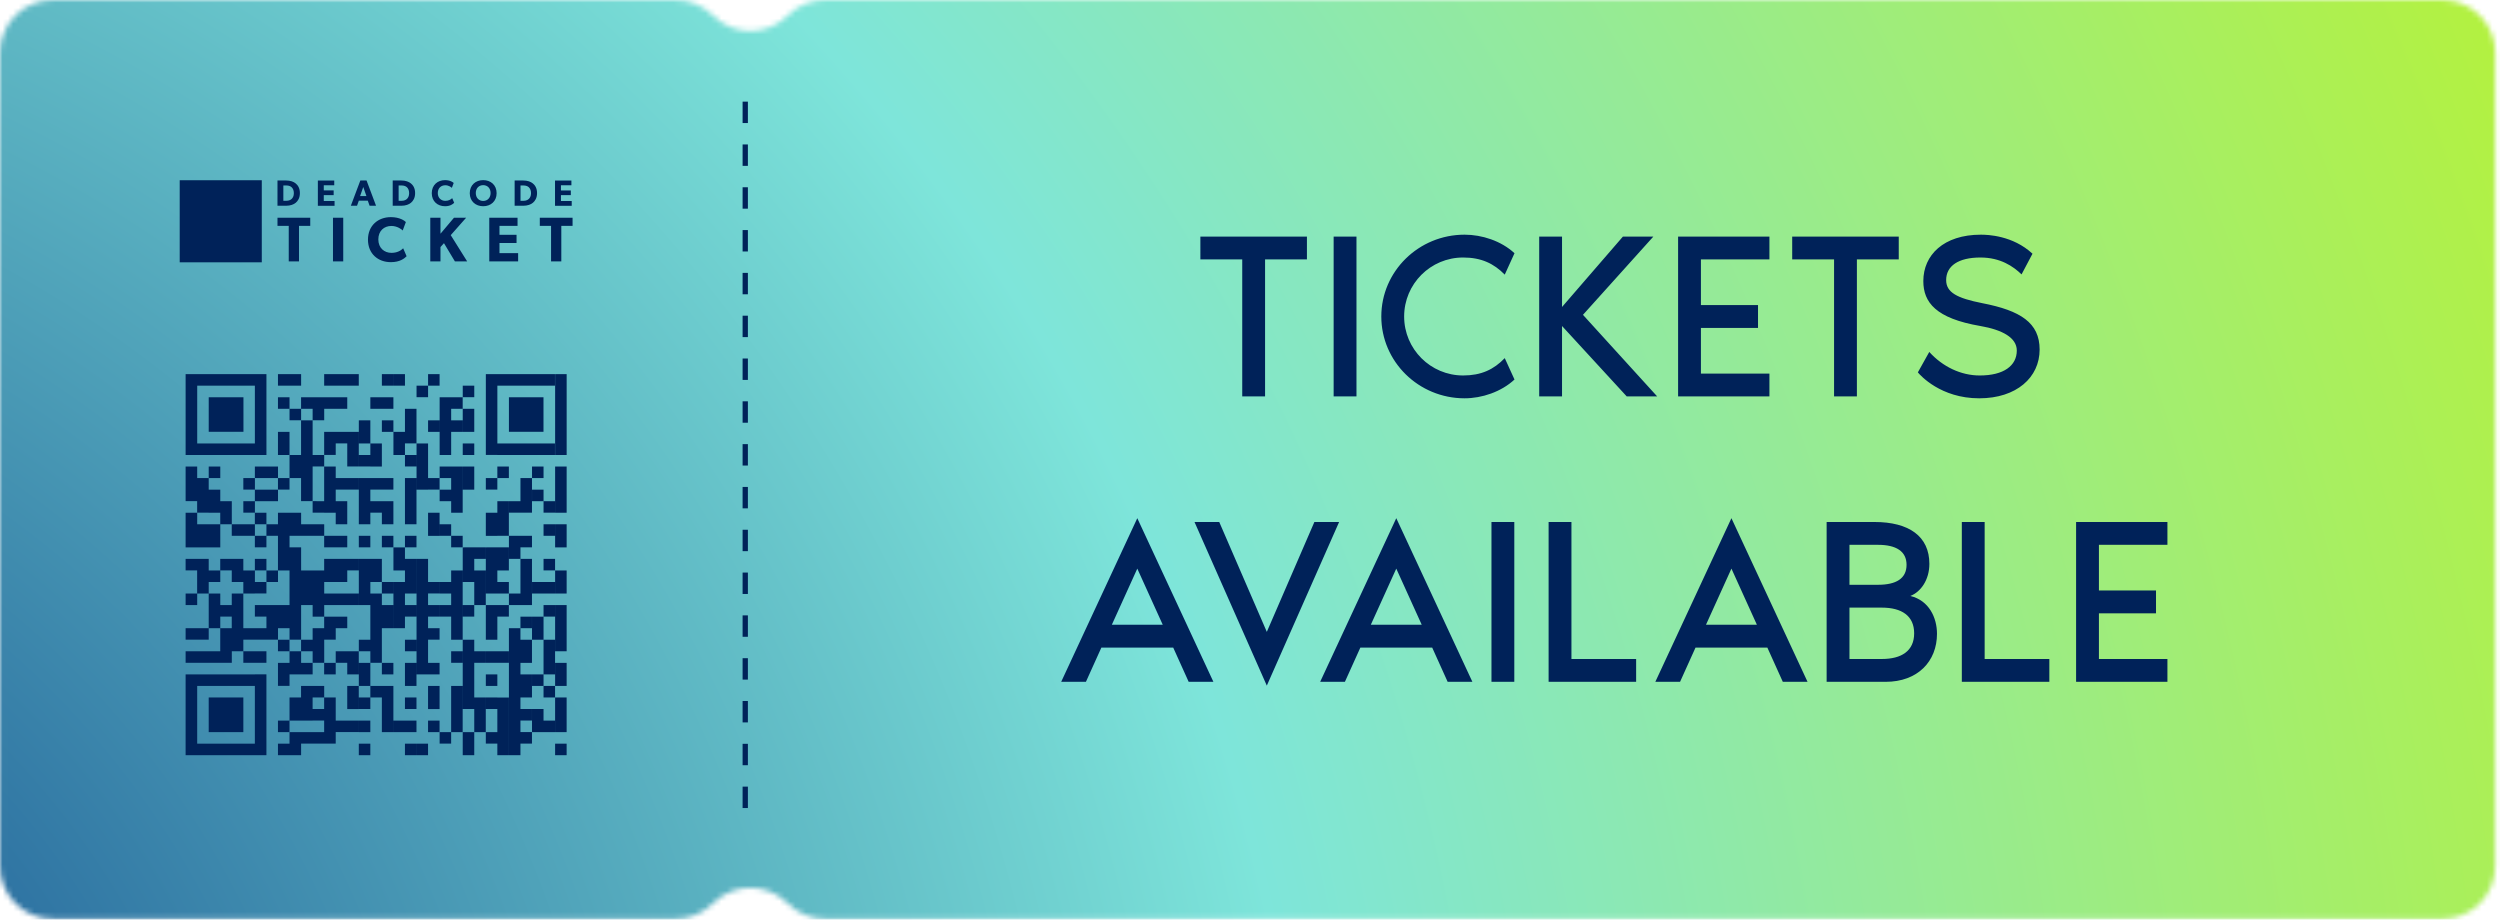 <svg fill="none" viewBox="0 0 473 174" xmlns="http://www.w3.org/2000/svg" xmlns:xlink="http://www.w3.org/1999/xlink"><radialGradient id="a" cx="0" cy="0" gradientTransform="matrix(649.683 -307.104 307.104 649.683 -106.243 258.928)" gradientUnits="userSpaceOnUse" r="1"><stop offset="0" stop-color="#003182"/><stop offset=".5" stop-color="#7ee5da"/><stop offset="1" stop-color="#c3f511"/></radialGradient><mask id="b" height="174" maskUnits="userSpaceOnUse" width="473" x="0" y="0"><path d="m156.12 0c-2.65 0-5.19 1.05-7.06 2.92l-.02.02c-3.9 3.9-10.23 3.9-14.13 0-1.87-1.88-4.42-2.93-7.07-2.93h-117.85c-5.52-.01-9.99 4.46-9.99 9.98v153.86c0 5.52 4.47 9.99 9.99 9.99h117.84c2.65 0 5.2-1.05 7.07-2.93 3.9-3.91 10.23-3.91 14.14 0h.01c1.87 1.89 4.42 2.94 7.07 2.94h305.98c5.52 0 9.99-4.47 9.99-9.99v-153.87c0-5.52-4.47-9.99-9.99-9.99z" fill="#fff"/></mask><g mask="url(#b)"><path d="m385.86-182.402-453.036 214.149 153.387 324.494 453.036-214.15z" fill="url(#a)"/></g><path d="m227.111 44.76h20.16v4.32h-7.92v25.92h-4.32v-25.92h-7.92zm29.534 30.24h-4.32v-30.24h4.32zm20.179-3.96c3.42 0 5.805-1.125 7.875-3.285l1.845 4.05c-2.52 2.34-6.165 3.555-9.45 3.555-8.685 0-15.75-6.93-15.75-15.48s7.065-15.48 15.75-15.48c3.285 0 6.93 1.17 9.45 3.51l-1.845 4.05c-2.07-2.115-4.455-3.24-7.875-3.24-6.165 0-11.16 4.995-11.16 11.16s4.995 11.16 11.16 11.16zm22.673-11.475 14.04 15.435h-5.76l-12.24-13.32v13.32h-4.32v-30.24h4.32v13.32l11.52-13.32h5.76zm35.279-10.485h-12.96v8.64h10.8v4.32h-10.8v8.64h12.96v4.32h-17.28v-30.24h17.28zm4.308-4.32h20.16v4.32h-7.92v25.92h-4.32v-25.92h-7.92zm35.969 12.6c7.2 1.395 10.845 3.69 10.845 8.775 0 5.265-4.365 9.225-11.43 9.225-7.29 0-11.16-4.365-11.61-4.905l2.16-3.87c2.52 2.79 5.985 4.455 9.54 4.455 4.545 0 7.02-1.845 7.02-4.725 0-2.43-2.745-3.915-6.885-4.635-8.415-1.44-10.8-4.455-10.8-8.505 0-4.905 3.825-8.775 10.89-8.775 1.26 0 6.03.135 9.765 3.6l-2.07 3.915c-1.575-1.53-4.005-3.195-7.785-3.195-4.14 0-6.48 1.575-6.48 4.275 0 2.34 2.07 3.42 6.84 4.365zm-150.157 71.64-2.925-6.48h-13.59l-2.925 6.48h-4.68l14.4-30.96 14.4 30.96zm-14.535-10.8h9.63l-4.815-10.62zm29.32 11.52-13.68-30.96h4.68l9 20.79 9-20.79h4.68zm34.214-.72-2.925-6.48h-13.59l-2.925 6.48h-4.68l14.4-30.96 14.4 30.96zm-14.535-10.8h9.63l-4.815-10.62zm27.146 10.8h-4.32v-30.24h4.32zm10.811-4.32h12.24v4.32h-16.56v-30.24h4.32zm39.991 4.32-2.925-6.48h-13.59l-2.925 6.48h-4.68l14.4-30.96 14.4 30.96zm-14.535-10.8h9.63l-4.815-10.62zm38.666-5.445c3.555.855 5.04 4.14 5.04 7.155 0 5.22-3.645 9.09-9.72 9.09h-11.16v-30.24h9.045c6.525 0 10.395 2.7 10.395 7.92 0 3.015-1.62 5.31-3.6 6.075zm-11.52-9.675v7.56h5.4c3.42 0 5.4-1.17 5.4-3.78 0-2.565-1.98-3.78-5.4-3.78zm6.12 21.6c3.735 0 6.12-1.53 6.12-4.86s-2.385-4.86-6.12-4.86h-6.12v9.72zm19.457 0h12.24v4.32h-16.56v-30.24h4.32zm34.581-21.6h-12.96v8.64h10.8v4.32h-10.8v8.64h12.96v4.32h-17.28v-30.24h17.28z" fill="#002259"/><path d="m141 19.23v133.77" stroke="#002259" stroke-dasharray="4.05 4.05"/><g fill="#002259"><path d="m108.33 41.2h-6.2v1.53h2.13v6.73h1.94v-6.73h2.13zm-10.3 6.69h-3.53v-1.92h3.23v-1.54h-3.23v-1.69h3.42v-1.54h-5.35v8.26h5.46zm-12.75-3.4 2.91-3.29h-2.3l-2.55 3.02v-3.02h-1.93v8.26h1.93v-2.72l.66-.73 2.07 3.45h2.32zm-8.99 2.48c-.45.47-1.2.87-2.23.87-1.35 0-2.48-.92-2.48-2.54s1.08-2.55 2.48-2.55c1.09 0 1.98.66 2.13.86l.6-1.6c-.22-.23-1.14-.93-2.84-.93-2.41 0-4.33 1.59-4.33 4.26s1.9 4.26 4.33 4.26c1.69 0 2.56-.69 2.98-1.12l-.65-1.51zm-11.35-5.77h-1.94v8.26h1.94zm-6.24 0h-6.2v1.53h2.13v6.73h1.94v-6.73h2.13z"/><path d="m108.17 38.03h-2.04v-1.11h1.87v-.89h-1.87v-.98h1.98v-.89h-3.1v4.78h3.16zm-7.7-1.49c0 .59-.22.91-.42 1.1s-.53.35-1 .35h-.57v-2.9h.57c.47 0 .8.15 1 .34s.42.53.42 1.12m1.14-.01c0-.93-.37-1.48-.78-1.82-.4-.34-1.01-.57-1.84-.57h-1.62v4.78h1.62c.83 0 1.45-.24 1.84-.57.4-.34.78-.89.78-1.82zm-8.79-.02c0 .92-.6 1.5-1.4 1.5s-1.4-.58-1.4-1.5.6-1.49 1.4-1.49 1.4.58 1.4 1.49zm1.14.03c0-1.55-1.12-2.47-2.54-2.47s-2.54.93-2.54 2.47 1.12 2.47 2.54 2.47 2.54-.92 2.54-2.47zm-8.41.94c-.26.27-.69.51-1.29.51-.78 0-1.43-.53-1.43-1.47s.62-1.48 1.43-1.48c.63 0 1.14.38 1.23.5l.35-.93c-.12-.13-.66-.54-1.64-.54-1.39 0-2.51.92-2.51 2.47s1.1 2.47 2.51 2.47c.98 0 1.48-.4 1.73-.65l-.37-.87zm-8.14-.95c0 .59-.22.91-.42 1.1s-.53.35-1 .35h-.57v-2.9h.57c.46 0 .8.15 1 .34s.42.53.42 1.12m1.13-.01c0-.93-.37-1.48-.78-1.82-.4-.34-1.01-.57-1.84-.57h-1.62v4.78h1.62c.83 0 1.45-.24 1.84-.57.4-.34.78-.89.78-1.82zm-10.41.56.6-1.72.6 1.72h-1.19zm1.21-2.96h-1.16l-1.8 4.79h1.17l.34-.96h1.7l.34.96h1.22l-1.8-4.79zm-6.04 3.89h-2.04v-1.11h1.87v-.89h-1.87v-.98h1.98v-.89h-3.1v4.78h3.16zm-7.7-1.49c0 .59-.22.91-.42 1.1s-.53.35-1 .35h-.57v-2.9h.57c.46 0 .8.15 1 .34s.42.53.42 1.12m1.14-.01c0-.93-.37-1.48-.78-1.82-.4-.34-1.01-.57-1.84-.57h-1.62v4.78h1.62c.83 0 1.45-.24 1.84-.57.4-.34.78-.89.78-1.82z"/><path d="m49.53 34.1h-15.53v15.53h15.53z"/><path d="m48.221 70.785v.004h-10.91-.01-2.182v15.291h2.182.01 10.939 2.16v-15.295zm56.809 0v15.295h2.182v-15.295zm-52.439.004v2.182h2.189 2.191v-2.182h-2.191zm8.74 0v2.182h2.189 2.18 2.182v-2.182h-2.182-2.18zm10.92 0v2.182h2.18v-2.182zm2.189 0v2.182h2.18v-2.182zm6.551 0v2.182h2.18v-2.182zm0 2.182h-2.18v2.18h2.18zm10.93-2.182v15.285h2.18v.006h10.9v-2.18h-10.9v-10.93h10.9v-2.182h-10.9zm-54.609 2.182h10.91v10.93h-10.91zm50.24 0v2.18h2.18v-2.18zm-48.061 2.189v6.539h6.57v-6.539zm13.1 0v2.18h2.189v-2.18zm2.189 2.18v2.18h2.191v-2.18h2.18v2.18h2.189v-2.18h2.18 2.18v-2.18h-2.18-2.18-2.189-2.189v2.18zm15.291-2.18v2.18h2.18 2.18v-2.18h-2.18zm13.109 0v2.18 8.74h2.18v-4.369h2.18v-2.182h-2.18v-2.189h2.18v-2.18h-2.18zm13.109 0v6.539h6.541v-6.539zm-19.67 2.18v4.371h-2.18v4.369h2.18v-2.189h2.182v-6.551zm0 8.74v2.18h2.182v-2.18zm10.932-8.74v4.371h2.18v-4.371zm-30.59 2.189v6.551h-2.182v4.369h2.182v4.371h2.189v-6.561h2.189v-2.18h2.18v-2.189h2.18v4.369h2.182v-6.549h-2.182-2.18-2.189v4.369h-2.18v-6.551zm2.189 15.291v2.18h2.18v.01h2.189v2.18h2.18v-4.369h-2.18v-2.189h2.18 2.182v-2.182h-2.182-2.18v-2.18h-2.189v6.551zm-4.371-4.371h-2.18v-2.18h-2.189-2.189v2.18h-2.182v2.182h2.191v-2.182h2.18 2.18v2.182h2.189zm0-4.369v-4.369h-2.189v4.369zm13.111-6.551v4.371h2.18v-4.371zm2.18 4.371v2.18h-2.18v2.18h2.18v.01h2.18v-4.369zm2.18-4.371v2.182h2.18v-2.182zm8.74 0v2.182h2.18v-2.182zm-2.18 4.371v8.74h2.18v-.01h2.18v-2.182h-2.18v-6.549zm8.74 0v2.18h2.18v-2.18zm-52.432 4.369v6.551h2.182v2.18h2.189v.01h2.18v2.18h-2.18-2.18v-2.18h-2.191v6.551h2.191 2.18 2.189v-4.371h2.17v2.18h2.189 2.182v2.182h2.189v-2.182h-2.18v-2.18h2.18v-2.18h-2.189v2.18h-2.182-2.18v-4.369h-2.18v-2.18h-2.189v-2.191h-2.18v-2.18zm4.371 2.18h2.189v-2.18h-2.189zm10.92 8.74v2.18h2.18v6.561h-2.18v2.18h2.189v-2.18h2.18v6.551h-2.18-2.189-2.189v2.18h2.189v2.189h-2.18-2.191v-6.549h-2.189v2.18h-2.17v-2.18h-2.189v6.549h2.18v4.371h-2.18-2.18-2.191v2.18h2.191 2.18 2.189 2.18v-2.18h2.18v-2.191h2.191 2.18 2.189v-2.18h2.18v2.18h2.191v-2.18-4.369h2.18v2.189h2.18v2.18h-2.18v2.189h-2.189v2.182h-2.182v2.189h-2.189v2.18 2.18h2.189v-2.18h2.191 2.18v-2.18h-2.18v-2.189h2.18v2.18h2.189v-4.371h2.18v-2.18h2.18v-2.18h-2.18-2.18v-2.189h2.18 2.18 2.182v-2.18h-2.182-2.18-2.18v-2.191h2.18 2.18v-2.189h2.182v-2.18h-2.182-2.18-2.189v2.189h-2.18-2.18v-4.369h-2.191v-2.18h2.191v-.012h2.18 2.18v2.182h2.189 2.18v-2.182h-2.18-2.18v-2.18h-2.189-2.18v-2.18h-2.191-2.189v2.18zm4.369 24.031v-2.182h-2.189v2.182zm-8.74 0v2.18h2.191 2.18v-2.18h-2.18zm-6.549-4.371h-2.18-2.191v2.18h2.191 2.18zm6.549-6.549h2.191v-.012h2.18v-2.18h-2.18v-2.18h-2.191v-2.189h-2.18-2.189v2.18h2.18v2.189h2.189zm37.141-24.031v2.18h2.18v2.191h-2.18v2.18h2.18v2.189h2.18v-8.74h-2.18zm4.371 0v4.371h2.18v-4.371zm6.549 0v2.18h2.18v-2.18zm0 2.18h-2.18v2.182h2.18zm6.561-2.18v2.18h2.18v-2.18zm4.369 0v8.74h2.182v-8.74zm-37.139 2.18v8.74h2.18v-2.189h2.18v2.189h2.18v-4.369h-2.18-2.18v-2.189h2.18 2.18v-2.182h-2.18-2.18zm8.729 0v8.74h2.182v-8.74zm21.852 0v4.371h-2.182v2.18h2.182 2.18v-6.551zm-50.25 2.191v2.18h-2.182v2.18h2.191v-2.18h2.18 2.189v-2.18h-2.189zm52.439 0v2.18h2.18v-2.18zm2.18 2.18v2.18h2.18v-2.18zm-8.74 0v2.189h-2.18v4.371h2.18v-.012h2.18v-6.549zm-13.109 2.189v4.371h2.18v-4.371zm2.189 2.18v2.18h2.18v-2.18zm2.18 2.18v2.182h2.18v-2.182zm17.48-2.18v2.18h2.18v-2.18zm2.189 0v4.371h2.182v-4.371zm-37.139 2.18v2.182h2.18v-2.182zm4.359 0v2.182h2.18v-2.182zm4.369 0v2.182h2.182v-2.182zm19.67 0v4.371h2.182v-2.189h2.18v-2.182h-2.18zm2.182 4.371v6.561h-2.182v2.18h2.182 2.18v-8.74zm-24.031-2.18v4.369h2.18v2.18h-2.18v8.74h2.18v-2.189h2.182v-2.18h-2.182v-2.191h2.182v-6.549h-2.182v-2.18zm13.111 0v6.549h2.18v4.371h2.18v-6.551h-2.18v-2.189h2.18v-2.18h-2.18zm2.18 10.92h-2.18v2.18h2.18zm2.189-10.92v8.74h2.18v-.012h2.18v-2.18h-2.18v-2.18h2.18v-4.369h-2.18zm-56.801 2.18v2.18h2.182v4.369h2.189v-2.18h2.189v-2.18h-2.189v-2.189h-2.18zm13.102 0v2.18h2.189v-2.18zm19.67 0v8.74h2.18v4.369 2.189h-2.18v2.182h2.18v2.18h2.18v-6.551h2.18v-4.369h-2.18v-2.18h-2.18v-2.191h2.18v-4.369h-2.18zm4.359 4.369v2.18h2.18v-2.18zm6.561-4.369v13.109 8.74h2.18 2.18v-2.18h-2.18v-4.381h2.18v-2.18h-2.18v-2.189h2.18v-2.18h-2.18v-2.191h2.18v-2.18h-2.18v-4.369zm24.029 0v2.18h2.18v-2.18zm-17.48 2.189v2.18h-2.18v2.18h2.18v2.191h-2.18v2.18h2.18v2.189 2.18h2.18v-2.18-10.92zm19.67 0v4.371h2.182v-4.371zm-4.369 2.18v2.18h2.18 2.18v-2.18h-2.18zm-65.541 2.191v2.18h2.191v-2.18zm56.801 2.18v4.369 2.18h2.18v-2.18-2.189h2.18v-2.18h-2.18zm10.92 0v2.18h2.18v-2.18zm2.189 0v8.74h2.182v-8.74zm-63.35 2.18h2.17v2.189h-2.17zm56.791.01v2.18h2.18v-2.18zm0 2.18h-2.182v8.74 10.92 4.371h2.182v-2.191h2.18v-2.18h-2.18v-2.189h2.18v-2.18h-2.18v-2.18h2.18v-4.371h-2.18v-2.18h2.18v-4.371h-2.18zm2.189-2.18v2.18 2.18h2.18v-2.18-2.18zm-24.041 4.369v2.182h2.182v-2.182zm10.932 0v6.551 6.551h2.18v4.369h2.18v-6.549h-2.18v-4.371-2.189h2.18v-2.18h-2.18v-2.182zm2.18 17.471h-2.18v4.371h2.18zm13.109-17.471v6.551h2.18v-6.551zm0 6.551h-2.18v2.18h2.18zm-39.32-4.369v2.18h2.18v2.189h2.182v-4.369h-2.182zm21.84 0v2.18h2.18v-2.18zm6.561 0v2.18h2.18 2.18v-2.18h-2.18zm-30.59 2.189v2.18h2.189v-2.18zm6.561 0v2.18 2.18h2.18v-2.18-2.18zm4.359 0v2.18h2.18v-2.18zm4.369 0v2.18 2.18h2.182v-2.18-2.18zm28.41 0v4.359h2.182v-4.359zm-56.809 2.176v.004h-10.91-2.191v15.291h2.191 10.939 2.16v-15.295zm43.699.004v2.18h2.18v-2.18zm-54.609 2.18h10.91v10.93h-10.91zm19.65.01v2.182h-2.182v4.369h2.191 2.18v-.01h2.18v2.189h-2.18-2.18-2.191v2.189h-2.189v2.182h2.189 2.191v-2.191h2.18 2.189 2.18v-2.18h2.18 2.182v-2.18h-2.182-2.18v-4.369h-2.18v-2.182h-2.189zm-2.182 8.73v-2.18h-2.189v2.18zm10.92-8.73v4.371h2.182v-4.371zm4.371 0v2.182h2.18v6.559h2.18v-8.741h-2.18zm0 2.182h-2.18v2.18h2.18zm10.92-2.182v4.371h2.18v-4.371zm4.369 0v8.73h-2.18v2.18h2.18v-2.17h2.18v-8.74zm17.48 0v2.182h2.18v-2.182zm-63.35 2.182v6.549h6.555v-6.549zm19.66 0h2.18v2.18h-2.18zm17.469 0v2.18h2.182v-2.18zm15.301 0v2.18h2.18v4.369h-2.18v2.18h2.18v2.191h2.18v-4.371-6.549h-2.18zm13.109 0v6.549h2.182v-6.549zm-4.369 2.18v4.369h2.18 2.18v-2.18h-2.18v-2.189zm-32.77 2.189v2.18h2.18v-2.18zm6.549 0v2.18h2.18 2.182v-2.18h-2.182zm6.551 0v2.18h2.18v-2.18zm-13.1 4.369v2.182h2.18v-2.182zm8.729 0v2.182h2.182v-2.182zm2.191 0v2.182h2.18v-2.182zm26.219 0v2.182h2.182v-2.182z"/></g></svg>